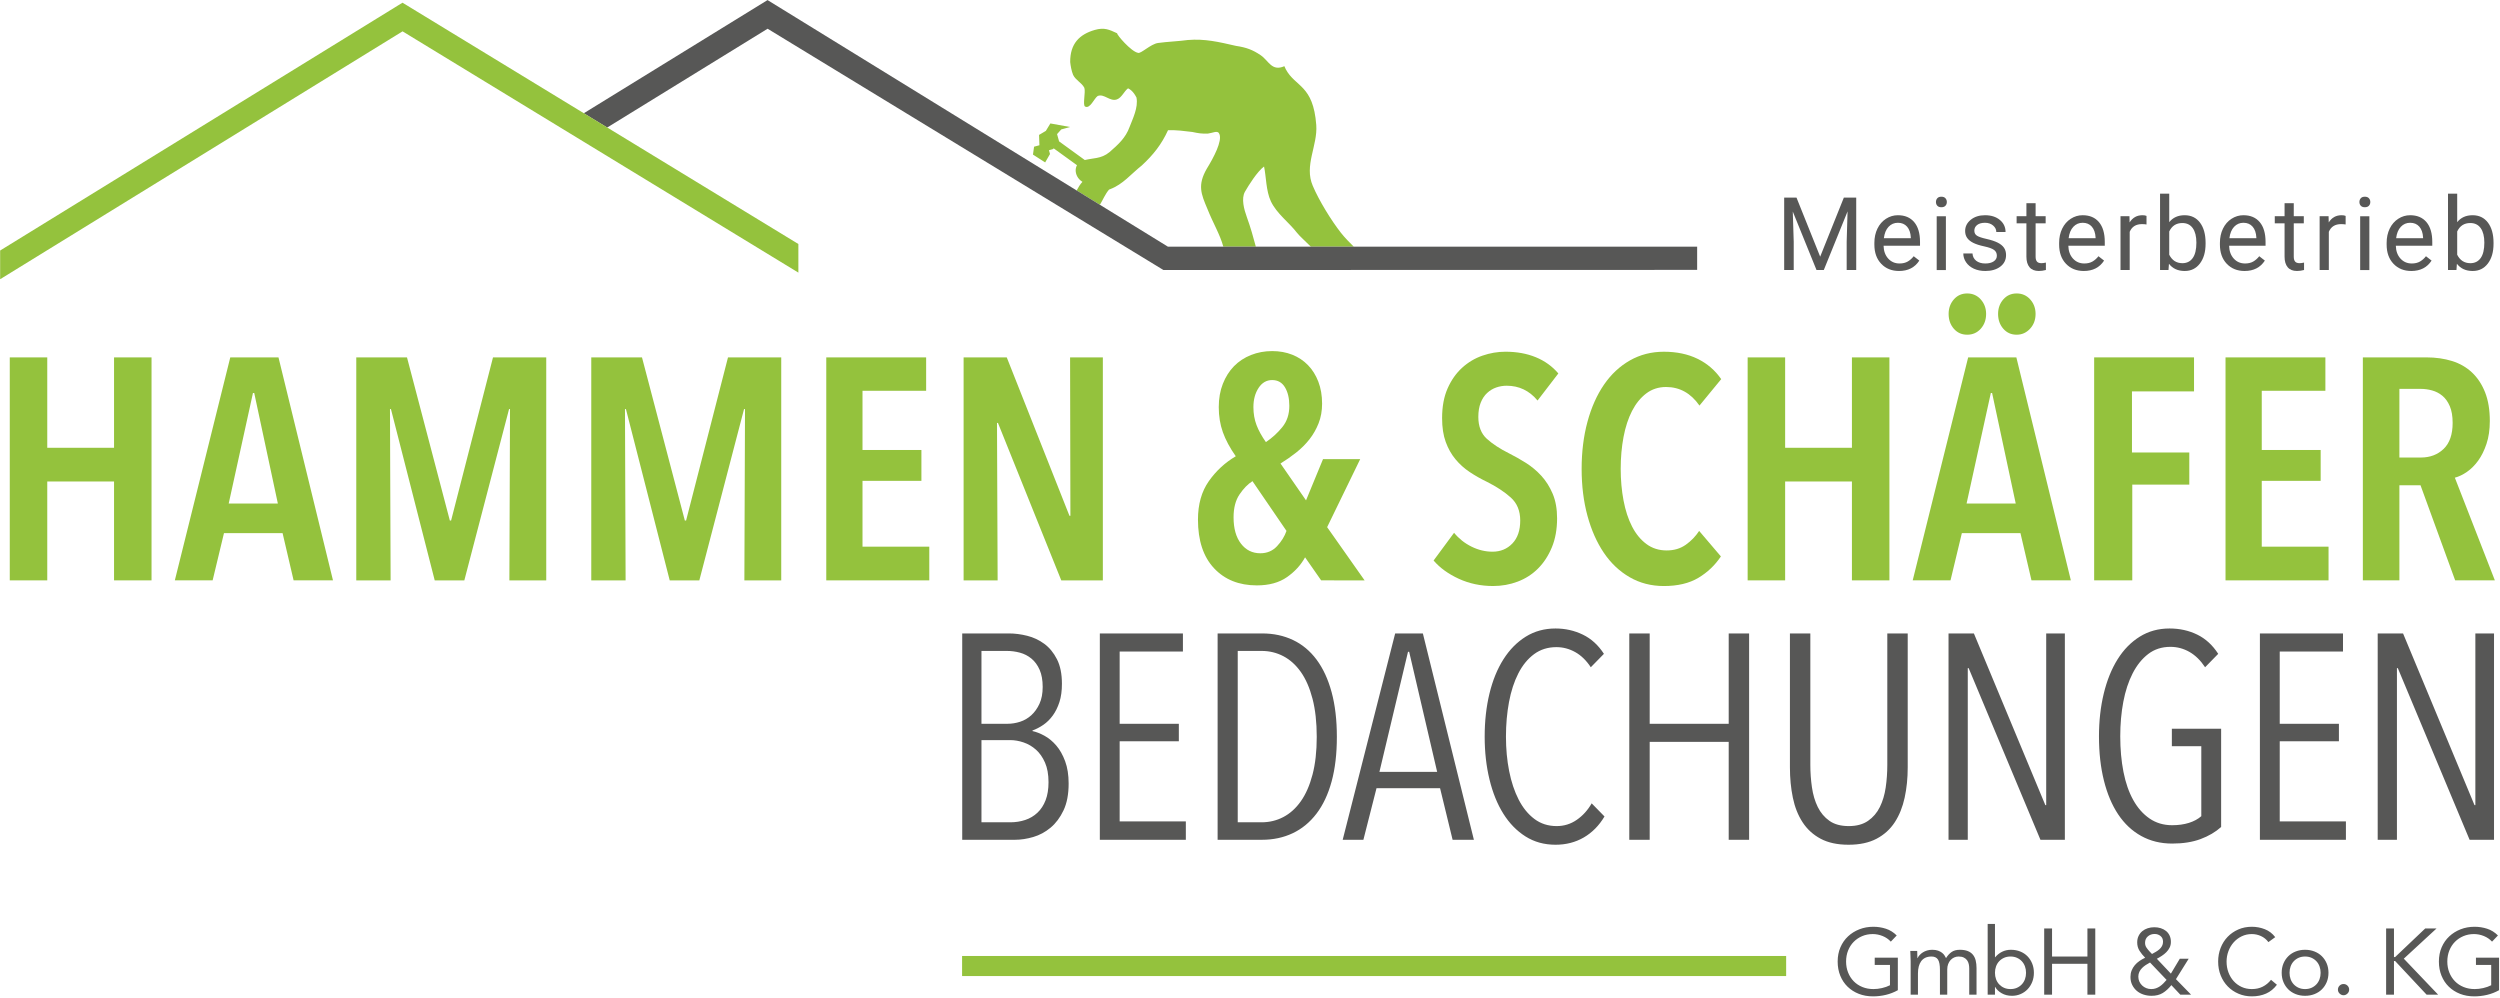 <?xml version="1.0" encoding="UTF-8" standalone="no"?>
<!DOCTYPE svg PUBLIC "-//W3C//DTD SVG 1.1//EN" "http://www.w3.org/Graphics/SVG/1.1/DTD/svg11.dtd">
<svg width="100%" height="100%" viewBox="0 0 591 236" version="1.1" xmlns="http://www.w3.org/2000/svg" xmlns:xlink="http://www.w3.org/1999/xlink" xml:space="preserve" xmlns:serif="http://www.serif.com/" style="fill-rule:evenodd;clip-rule:evenodd;stroke-linejoin:round;stroke-miterlimit:2;">
    <g transform="matrix(1,0,0,1,-19934.4,-82.144)">
        <g transform="matrix(1,0,0,1.483,18476,0)">
            <g transform="matrix(0.135,0,0,0.273,1458.44,55.403)">
                <g transform="matrix(4.167,0,0,1.389,3145.59,157.602)">
                    <path d="M0,-30.42L9.945,-5.6L19.89,-30.42L25.092,-30.42L25.092,0L21.081,0L21.081,-11.845L21.457,-24.633L11.47,0L8.399,0L-1.567,-24.569L-1.17,-11.845L-1.17,0L-5.181,0L-5.181,-30.42L0,-30.42Z" style="fill:rgb(87,87,86);fill-rule:nonzero;"/>
                </g>
                <g transform="matrix(4.167,0,0,1.389,3323.12,153.774)">
                    <path d="M0,-17.092C-1.56,-17.092 -2.868,-16.523 -3.928,-15.39C-4.985,-14.254 -5.642,-12.662 -5.891,-10.614L5.432,-10.614L5.432,-10.907C5.322,-12.872 4.792,-14.392 3.845,-15.472C2.898,-16.551 1.615,-17.092 0,-17.092M0.481,3.174C-2.583,3.174 -5.077,2.169 -6.999,0.156C-8.92,-1.858 -9.883,-4.548 -9.883,-7.919L-9.883,-8.63C-9.883,-10.872 -9.454,-12.874 -8.597,-14.636C-7.74,-16.399 -6.543,-17.776 -5.004,-18.774C-3.465,-19.769 -1.797,-20.266 0,-20.266C2.94,-20.266 5.222,-19.299 6.853,-17.364C8.482,-15.426 9.298,-12.655 9.298,-9.048L9.298,-7.439L-6.017,-7.439C-5.962,-5.209 -5.31,-3.41 -4.064,-2.037C-2.817,-0.667 -1.232,0.02 0.689,0.02C2.055,0.02 3.211,-0.259 4.158,-0.816C5.105,-1.374 5.934,-2.111 6.644,-3.03L9.005,-1.192C7.111,1.72 4.269,3.174 0.481,3.174" style="fill:rgb(87,87,86);fill-rule:nonzero;"/>
                </g>
                <g transform="matrix(4.167,0,0,1.389,0,-330.115)">
                    <path d="M817.657,351.157L813.791,351.157L813.791,328.551L817.657,328.551L817.657,351.157ZM813.478,322.554C813.478,321.928 813.669,321.4 814.052,320.967C814.434,320.536 815.003,320.32 815.754,320.32C816.507,320.32 817.079,320.536 817.468,320.967C817.857,321.4 818.053,321.928 818.053,322.554C818.053,323.181 817.857,323.704 817.468,324.121C817.079,324.54 816.507,324.75 815.754,324.75C815.003,324.75 814.434,324.54 814.052,324.121C813.669,323.704 813.478,323.181 813.478,322.554" style="fill:rgb(87,87,86);fill-rule:nonzero;"/>
                </g>
                <g transform="matrix(4.167,0,0,1.389,3496.42,134.534)">
                    <path d="M0,10.613C0,9.569 -0.394,8.759 -1.179,8.18C-1.967,7.602 -3.338,7.104 -5.296,6.685C-7.252,6.268 -8.805,5.766 -9.954,5.181C-11.104,4.596 -11.954,3.9 -12.505,3.091C-13.055,2.285 -13.329,1.322 -13.329,0.209C-13.329,-1.643 -12.546,-3.212 -10.979,-4.492C-9.411,-5.773 -7.409,-6.414 -4.971,-6.414C-2.41,-6.414 -0.329,-5.753 1.265,-4.43C2.859,-3.106 3.656,-1.415 3.656,0.647L-0.228,0.647C-0.228,-0.41 -0.677,-1.322 -1.576,-2.09C-2.474,-2.854 -3.608,-3.239 -4.971,-3.239C-6.379,-3.239 -7.48,-2.933 -8.273,-2.32C-9.067,-1.707 -9.464,-0.905 -9.464,0.083C-9.464,1.016 -9.095,1.721 -8.356,2.193C-7.618,2.668 -6.284,3.119 -4.356,3.552C-2.426,3.983 -0.864,4.499 0.334,5.098C1.532,5.697 2.421,6.418 2.999,7.261C3.578,8.102 3.866,9.129 3.866,10.341C3.866,12.362 3.057,13.981 1.442,15.2C-0.173,16.418 -2.269,17.027 -4.847,17.027C-6.658,17.027 -8.259,16.706 -9.653,16.066C-11.044,15.425 -12.136,14.532 -12.922,13.382C-13.709,12.233 -14.101,10.989 -14.101,9.652L-10.238,9.652C-10.166,10.947 -9.648,11.974 -8.68,12.735C-7.713,13.493 -6.434,13.873 -4.847,13.873C-3.384,13.873 -2.211,13.578 -1.327,12.984C-0.442,12.394 0,11.604 0,10.613" style="fill:rgb(87,87,86);fill-rule:nonzero;"/>
                </g>
                <g transform="matrix(4.167,0,0,1.389,3564.28,158.182)">
                    <path d="M0,-28.497L0,-23.023L4.22,-23.023L4.22,-20.036L0,-20.036L0,-5.999C0,-5.091 0.189,-4.412 0.564,-3.96C0.94,-3.506 1.58,-3.278 2.486,-3.278C2.933,-3.278 3.545,-3.364 4.324,-3.529L4.324,-0.415C3.308,-0.138 2.32,0 1.359,0C-0.369,0 -1.67,-0.521 -2.548,-1.567C-3.426,-2.61 -3.866,-4.094 -3.866,-6.017L-3.866,-20.036L-7.98,-20.036L-7.98,-23.023L-3.866,-23.023L-3.866,-28.497L0,-28.497Z" style="fill:rgb(87,87,86);fill-rule:nonzero;"/>
                </g>
                <g transform="matrix(4.167,0,0,1.389,3646.66,153.774)">
                    <path d="M0,-17.092C-1.56,-17.092 -2.868,-16.523 -3.928,-15.39C-4.985,-14.254 -5.642,-12.662 -5.891,-10.614L5.432,-10.614L5.432,-10.907C5.322,-12.872 4.792,-14.392 3.845,-15.472C2.898,-16.551 1.615,-17.092 0,-17.092M0.482,3.174C-2.582,3.174 -5.077,2.169 -6.999,0.156C-8.92,-1.858 -9.883,-4.548 -9.883,-7.919L-9.883,-8.63C-9.883,-10.872 -9.454,-12.874 -8.597,-14.636C-7.74,-16.399 -6.542,-17.776 -5.004,-18.774C-3.465,-19.769 -1.797,-20.266 0,-20.266C2.94,-20.266 5.223,-19.299 6.854,-17.364C8.482,-15.426 9.298,-12.655 9.298,-9.048L9.298,-7.439L-6.017,-7.439C-5.962,-5.209 -5.31,-3.41 -4.064,-2.037C-2.817,-0.667 -1.232,0.02 0.689,0.02C2.055,0.02 3.211,-0.259 4.158,-0.816C5.105,-1.374 5.934,-2.111 6.644,-3.03L9.005,-1.192C7.112,1.72 4.269,3.174 0.482,3.174" style="fill:rgb(87,87,86);fill-rule:nonzero;"/>
                </g>
                <g transform="matrix(4.167,0,0,1.389,3758.48,152.206)">
                    <path d="M0,-15.251C-0.585,-15.35 -1.219,-15.398 -1.901,-15.398C-4.437,-15.398 -6.158,-14.318 -7.063,-12.159L-7.063,3.886L-10.926,3.886L-10.926,-18.72L-7.167,-18.72L-7.105,-16.108C-5.838,-18.128 -4.041,-19.137 -1.714,-19.137C-0.961,-19.137 -0.389,-19.041 0,-18.845L0,-15.251Z" style="fill:rgb(87,87,86);fill-rule:nonzero;"/>
                </g>
                <g transform="matrix(4.167,0,0,1.389,3845.82,129.571)">
                    <path d="M0,8.692C0,6.059 -0.509,4.027 -1.525,2.592C-2.541,1.157 -4.004,0.44 -5.911,0.44C-8.462,0.44 -10.293,1.624 -11.408,3.99L-11.408,13.769C-10.224,16.138 -8.376,17.322 -5.87,17.322C-4.018,17.322 -2.576,16.603 -1.546,15.168C-0.516,13.735 0,11.576 0,8.692M3.866,9.13C3.866,12.585 3.071,15.361 1.484,17.455C-0.104,19.554 -2.235,20.6 -4.909,20.6C-7.766,20.6 -9.973,19.591 -11.532,17.57L-11.721,20.183L-15.271,20.183L-15.271,-11.908L-11.408,-11.908L-11.408,0.062C-9.846,-1.873 -7.694,-2.84 -4.951,-2.84C-2.207,-2.84 -0.051,-1.804 1.516,0.272C3.082,2.348 3.866,5.188 3.866,8.796L3.866,9.13Z" style="fill:rgb(87,87,86);fill-rule:nonzero;"/>
                </g>
                <g transform="matrix(4.167,0,0,1.389,3928.2,153.774)">
                    <path d="M0,-17.092C-1.56,-17.092 -2.868,-16.523 -3.928,-15.39C-4.985,-14.254 -5.642,-12.662 -5.891,-10.614L5.432,-10.614L5.432,-10.907C5.322,-12.872 4.792,-14.392 3.845,-15.472C2.898,-16.551 1.615,-17.092 0,-17.092M0.481,3.174C-2.583,3.174 -5.077,2.169 -6.999,0.156C-8.92,-1.858 -9.883,-4.548 -9.883,-7.919L-9.883,-8.63C-9.883,-10.872 -9.454,-12.874 -8.597,-14.636C-7.74,-16.399 -6.543,-17.776 -5.004,-18.774C-3.465,-19.769 -1.797,-20.266 0,-20.266C2.939,-20.266 5.222,-19.299 6.853,-17.364C8.482,-15.426 9.298,-12.655 9.298,-9.048L9.298,-7.439L-6.017,-7.439C-5.962,-5.209 -5.31,-3.41 -4.064,-2.037C-2.817,-0.667 -1.232,0.02 0.689,0.02C2.055,0.02 3.211,-0.259 4.158,-0.816C5.105,-1.374 5.934,-2.111 6.644,-3.03L9.005,-1.192C7.112,1.72 4.269,3.174 0.481,3.174" style="fill:rgb(87,87,86);fill-rule:nonzero;"/>
                </g>
                <g transform="matrix(4.167,0,0,1.389,4016.34,158.182)">
                    <path d="M0,-28.497L0,-23.023L4.22,-23.023L4.22,-20.036L0,-20.036L0,-5.999C0,-5.091 0.189,-4.412 0.564,-3.96C0.94,-3.506 1.58,-3.278 2.486,-3.278C2.933,-3.278 3.545,-3.364 4.324,-3.529L4.324,-0.415C3.308,-0.138 2.32,0 1.359,0C-0.369,0 -1.67,-0.521 -2.548,-1.567C-3.426,-2.61 -3.866,-4.094 -3.866,-6.017L-3.866,-20.036L-7.98,-20.036L-7.98,-23.023L-3.866,-23.023L-3.866,-28.497L0,-28.497Z" style="fill:rgb(87,87,86);fill-rule:nonzero;"/>
                </g>
                <g transform="matrix(4.167,0,0,1.389,4107.17,152.206)">
                    <path d="M0,-15.251C-0.585,-15.35 -1.219,-15.398 -1.901,-15.398C-4.437,-15.398 -6.158,-14.318 -7.063,-12.159L-7.063,3.886L-10.926,3.886L-10.926,-18.72L-7.167,-18.72L-7.105,-16.108C-5.838,-18.128 -4.041,-19.137 -1.714,-19.137C-0.961,-19.137 -0.389,-19.041 0,-18.845L0,-15.251Z" style="fill:rgb(87,87,86);fill-rule:nonzero;"/>
                </g>
                <g transform="matrix(4.167,0,0,1.389,0,-330.115)">
                    <path d="M995.614,351.157L991.748,351.157L991.748,328.551L995.614,328.551L995.614,351.157ZM991.435,322.554C991.435,321.928 991.626,321.4 992.008,320.967C992.391,320.536 992.96,320.32 993.711,320.32C994.464,320.32 995.035,320.536 995.425,320.967C995.814,321.4 996.01,321.928 996.01,322.554C996.01,323.181 995.814,323.704 995.425,324.121C995.035,324.54 994.464,324.75 993.711,324.75C992.96,324.75 992.391,324.54 992.008,324.121C991.626,323.704 991.435,323.181 991.435,322.554" style="fill:rgb(87,87,86);fill-rule:nonzero;"/>
                </g>
                <g transform="matrix(4.167,0,0,1.389,4220.15,153.774)">
                    <path d="M0,-17.092C-1.56,-17.092 -2.868,-16.523 -3.928,-15.39C-4.985,-14.254 -5.642,-12.662 -5.891,-10.614L5.432,-10.614L5.432,-10.907C5.322,-12.872 4.792,-14.392 3.845,-15.472C2.898,-16.551 1.615,-17.092 0,-17.092M0.482,3.174C-2.582,3.174 -5.077,2.169 -6.999,0.156C-8.92,-1.858 -9.883,-4.548 -9.883,-7.919L-9.883,-8.63C-9.883,-10.872 -9.454,-12.874 -8.597,-14.636C-7.74,-16.399 -6.542,-17.776 -5.004,-18.774C-3.465,-19.769 -1.797,-20.266 0,-20.266C2.94,-20.266 5.223,-19.299 6.854,-17.364C8.482,-15.426 9.298,-12.655 9.298,-9.048L9.298,-7.439L-6.017,-7.439C-5.962,-5.209 -5.31,-3.41 -4.064,-2.037C-2.817,-0.667 -1.232,0.02 0.689,0.02C2.055,0.02 3.211,-0.259 4.158,-0.816C5.105,-1.374 5.934,-2.111 6.644,-3.03L9.005,-1.192C7.112,1.72 4.269,3.174 0.482,3.174" style="fill:rgb(87,87,86);fill-rule:nonzero;"/>
                </g>
                <g transform="matrix(4.167,0,0,1.389,4350.06,129.571)">
                    <path d="M0,8.692C0,6.059 -0.509,4.027 -1.525,2.592C-2.541,1.157 -4.004,0.44 -5.911,0.44C-8.462,0.44 -10.293,1.624 -11.408,3.99L-11.408,13.769C-10.224,16.138 -8.376,17.322 -5.87,17.322C-4.018,17.322 -2.576,16.603 -1.546,15.168C-0.516,13.735 0,11.576 0,8.692M3.866,9.13C3.866,12.585 3.071,15.361 1.484,17.455C-0.104,19.554 -2.235,20.6 -4.909,20.6C-7.766,20.6 -9.973,19.591 -11.532,17.57L-11.721,20.183L-15.271,20.183L-15.271,-11.908L-11.408,-11.908L-11.408,0.062C-9.846,-1.873 -7.694,-2.84 -4.951,-2.84C-2.207,-2.84 -0.051,-1.804 1.516,0.272C3.082,2.348 3.866,5.188 3.866,8.796L3.866,9.13Z" style="fill:rgb(87,87,86);fill-rule:nonzero;"/>
                </g>
                <g transform="matrix(4.167,0,0,1.389,1894.06,63.713)">
                    <path d="M0,23.308C0.32,22.67 0.723,22.086 1.209,21.579C0.723,22.087 0.32,22.67 0,23.308M-0.588,24.581L-0.528,24.625L-0.588,24.581ZM108.858,51.912C104.803,46.738 99.678,38.386 97.072,32.238C93.336,23.63 99.181,15.295 98.527,6.639C97.265,-10.289 89.774,-9.234 85.719,-16.788C85.526,-17.205 85.318,-17.619 85.126,-18.083C79.808,-15.719 78.532,-20.414 75.164,-22.697C71.793,-24.982 69.111,-25.971 64.813,-26.611C57.483,-28.288 51.72,-29.677 44.566,-29.086C41.035,-28.575 35.605,-28.351 32.076,-27.84C28.963,-27.458 24.681,-23.081 23.58,-23.703L23.564,-23.703C20.657,-24.294 14.637,-31.322 14.845,-31.929L14.669,-31.992C11.617,-33.398 9.495,-34.484 5.455,-33.317C-0.965,-31.465 -4.941,-27.552 -4.878,-19.807C-4.703,-18.242 -4.335,-16.054 -3.649,-14.409C-2.578,-12.189 0.008,-11.072 1.03,-9.044L1.079,-8.947L1.079,-8.932C1.653,-7.159 0.296,-1.731 1.366,-1.124C3.427,0.044 5.199,-4.508 6.572,-5.466L6.588,-5.482L6.78,-5.594C9.511,-6.552 11.827,-3.088 14.748,-4.109C16.809,-4.861 17.719,-7.479 19.428,-8.773C20.419,-8.325 21.264,-7.544 21.983,-6.552C22.334,-6.041 22.671,-5.499 22.974,-4.908C23.805,-0.708 21.377,4.052 20.066,7.501C18.422,12.084 15.228,14.91 11.651,18.042C9.831,19.542 8.09,20.133 6.284,20.485C4.717,20.782 3.075,20.943 1.261,21.373L1.341,21.43L1.341,21.431L1.261,21.373L-9.55,13.525L-10.397,10.476L-8.64,8.511L-4.919,7.489L-13.207,5.989L-15.108,9.118L-17.966,10.812L-17.807,15.155L-20.058,15.763L-20.521,19.083L-15.396,22.373L-13.368,18.843L-13.798,17.246L-12.201,16.801L-11.786,16.481L-2.024,23.543C-2.368,24.176 -2.56,24.891 -2.578,25.643C-2.594,27.399 -1.684,29.3 0.136,30.449L0.264,30.545C-0.697,31.566 -1.481,32.884 -2.159,34.162L7.612,40.183C8.881,38.083 9.856,35.644 11.443,33.803C11.602,33.738 11.779,33.675 11.938,33.61C17.335,31.568 20.609,27.303 25.241,23.63C30.048,19.175 33.514,14.798 36.229,8.842C39.71,8.699 43.288,9.193 46.449,9.576C49.019,10.12 50.33,10.36 53.03,10.248C55.106,9.961 56.623,9.035 57.514,9.912C57.643,10.073 57.757,10.279 57.836,10.487C59.048,13.425 55.473,20.229 52.503,25.052C48.572,31.92 50.107,35.576 52.756,41.852C55.219,48.061 58.055,52.574 59.468,57.792L73.135,57.792C72.058,53.743 70.932,49.712 69.382,45.446C68.167,42.107 66.936,37.571 68.567,34.683C70.069,32.061 73.695,26.234 76.585,24.092C77.494,28.277 77.382,34.329 79.458,38.738C81.903,43.897 87.045,47.568 90.351,51.865C91.639,53.492 93.954,55.485 96.249,57.792L114.291,57.792C112.495,56.045 110.545,54.055 108.858,51.912" style="fill:rgb(148,194,61);fill-rule:nonzero;"/>
                </g>
                <g transform="matrix(4.167,0,0,1.389,2370.27,13.622)">
                    <path d="M144.308,93.858L-78.096,93.858L-106.678,76.248L-116.45,70.227L-246.348,-9.808L-323.571,37.774L-313.734,43.773L-246.321,2.236L-80.098,103.597L-79.985,103.666L144.308,103.616L144.308,93.858Z" style="fill:rgb(87,87,86);fill-rule:nonzero;"/>
                </g>
                <g transform="matrix(4.167,0,0,1.389,704.512,162.991)">
                    <path d="M0,-116.243L-169.083,-12.06L-169.083,0L0.027,-104.199L166.363,-2.77L166.363,-14.797L86.048,-63.772L76.21,-69.771L0,-116.243Z" style="fill:rgb(148,194,61);fill-rule:nonzero;"/>
                </g>
                <g transform="matrix(4.167,0,0,1.389,199.412,208.641)">
                    <path d="M0,93.731L0,52.161L-28.066,52.161L-28.066,93.731L-43.82,93.731L-43.82,0L-28.066,0L-28.066,37.996L0,37.996L0,0L15.754,0L15.754,93.731L0,93.731Z" style="fill:rgb(148,194,61);fill-rule:nonzero;"/>
                </g>
                <g transform="matrix(4.167,0,0,1.389,444.879,318.045)">
                    <path d="M0,-63.811L-0.53,-63.811L-10.724,-17.343L9.929,-17.343L0,-63.811ZM16.548,14.96L11.915,-4.898L-12.71,-4.898L-17.476,14.96L-33.362,14.96L-10.062,-78.771L10.193,-78.771L33.097,14.96L16.548,14.96Z" style="fill:rgb(148,194,61);fill-rule:nonzero;"/>
                </g>
                <g transform="matrix(4.167,0,0,1.389,891.689,208.641)">
                    <path d="M0,93.731L0.265,21.712L-0.133,21.712L-18.932,93.731L-31.376,93.731L-49.778,21.712L-50.176,21.712L-49.911,93.731L-64.341,93.731L-64.341,0L-43.026,0L-25.021,68.577L-24.492,68.577L-6.885,0L15.489,0L15.489,93.731L0,93.731Z" style="fill:rgb(148,194,61);fill-rule:nonzero;"/>
                </g>
                <g transform="matrix(4.167,0,0,1.389,1303.19,208.641)">
                    <path d="M0,93.731L0.265,21.712L-0.133,21.712L-18.932,93.731L-31.376,93.731L-49.778,21.712L-50.176,21.712L-49.911,93.731L-64.341,93.731L-64.341,0L-43.026,0L-25.021,68.577L-24.492,68.577L-6.885,0L15.489,0L15.489,93.731L0,93.731Z" style="fill:rgb(148,194,61);fill-rule:nonzero;"/>
                </g>
                <g transform="matrix(4.167,0,0,1.389,1446.6,208.641)">
                    <path d="M0,93.731L0,0L41.967,0L41.967,14.033L15.225,14.033L15.225,38.922L39.98,38.922L39.98,51.896L15.225,51.896L15.225,79.565L43.291,79.565L43.291,93.731L0,93.731Z" style="fill:rgb(148,194,61);fill-rule:nonzero;"/>
                </g>
                <g transform="matrix(4.167,0,0,1.389,1858.1,208.641)">
                    <path d="M0,93.731L-26.61,27.537L-27.007,27.537L-26.742,93.731L-41.04,93.731L-41.04,0L-22.903,0L3.442,66.591L3.839,66.591L3.707,0L17.476,0L17.476,93.731L0,93.731Z" style="fill:rgb(148,194,61);fill-rule:nonzero;"/>
                </g>
                <g transform="matrix(4.167,0,0,1.389,2257.46,309.771)">
                    <path d="M0,-52.426C0,-55.603 -0.612,-58.205 -1.837,-60.237C-3.062,-62.266 -4.855,-63.281 -7.218,-63.281C-9.58,-63.281 -11.482,-62.177 -12.927,-59.972C-14.37,-57.765 -15.093,-55.073 -15.093,-51.896C-15.093,-49.159 -14.656,-46.644 -13.781,-44.35C-12.906,-42.054 -11.593,-39.671 -9.843,-37.201C-7.22,-38.966 -4.924,-41.061 -2.954,-43.489C-0.985,-45.916 0,-48.895 0,-52.426M-15.489,-20.785C-17.432,-19.549 -19.242,-17.695 -20.918,-15.225C-22.595,-12.753 -23.433,-9.532 -23.433,-5.56C-23.433,-0.882 -22.396,2.803 -20.322,5.493C-18.249,8.187 -15.535,9.532 -12.18,9.532C-9.356,9.532 -7.017,8.538 -5.163,6.553C-3.31,4.567 -1.986,2.428 -1.191,0.132L-15.489,-20.785ZM13.371,20.917L6.619,11.237C4.853,14.471 2.316,17.245 -0.993,19.562C-4.303,21.877 -8.519,23.035 -13.636,23.035C-21.139,23.035 -27.14,20.631 -31.641,15.82C-36.143,11.011 -38.393,4.193 -38.393,-4.634C-38.393,-11.075 -36.87,-16.46 -33.825,-20.785C-30.78,-25.108 -27.008,-28.596 -22.506,-31.244C-24.979,-34.773 -26.788,-38.149 -27.935,-41.371C-29.082,-44.592 -29.655,-48.1 -29.655,-51.896C-29.655,-55.514 -29.084,-58.78 -27.94,-61.693C-26.797,-64.606 -25.234,-67.075 -23.255,-69.107C-21.275,-71.136 -18.898,-72.702 -16.127,-73.806C-13.354,-74.909 -10.387,-75.461 -7.218,-75.461C-4.14,-75.461 -1.324,-74.952 1.229,-73.939C3.781,-72.923 5.98,-71.467 7.829,-69.57C9.677,-67.671 11.129,-65.354 12.184,-62.62C13.238,-59.883 13.769,-56.795 13.769,-53.352C13.769,-50.351 13.282,-47.614 12.312,-45.144C11.34,-42.673 10.062,-40.422 8.473,-38.393C6.884,-36.361 5.03,-34.508 2.912,-32.832C0.794,-31.155 -1.413,-29.61 -3.707,-28.199L7.017,-12.71L14.165,-30.052L29.787,-30.052L15.887,-1.444L31.641,20.938L13.371,20.917Z" style="fill:rgb(148,194,61);fill-rule:nonzero;"/>
                </g>
                <g transform="matrix(4.167,0,0,1.389,2692.13,313.633)">
                    <path d="M0,-57.457C-3.442,-61.604 -7.768,-63.679 -12.975,-63.679C-14.476,-63.679 -15.933,-63.435 -17.343,-62.951C-18.756,-62.465 -20.036,-61.693 -21.183,-60.634C-22.33,-59.575 -23.234,-58.206 -23.896,-56.53C-24.558,-54.853 -24.889,-52.867 -24.889,-50.573C-24.889,-46.601 -23.697,-43.533 -21.314,-41.372C-18.932,-39.208 -15.8,-37.156 -11.915,-35.216C-9.621,-34.068 -7.281,-32.744 -4.898,-31.244C-2.516,-29.742 -0.354,-27.935 1.589,-25.816C3.529,-23.698 5.117,-21.183 6.354,-18.27C7.59,-15.357 8.208,-11.916 8.208,-7.944C8.208,-3.353 7.479,0.707 6.023,4.235C4.567,7.767 2.625,10.745 0.198,13.172C-2.23,15.601 -5.076,17.431 -8.341,18.666C-11.606,19.901 -15.049,20.52 -18.667,20.52C-23.875,20.52 -28.685,19.504 -33.097,17.475C-37.512,15.445 -41.04,12.887 -43.688,9.796L-35.083,-1.854C-33.054,0.618 -30.604,2.561 -27.735,3.971C-24.868,5.384 -21.933,6.089 -18.932,6.089C-15.578,6.089 -12.798,4.943 -10.591,2.647C-8.386,0.353 -7.281,-2.868 -7.281,-7.018C-7.281,-11.076 -8.605,-14.299 -11.253,-16.682C-13.9,-19.064 -17.256,-21.27 -21.314,-23.301C-23.875,-24.536 -26.279,-25.903 -28.529,-27.405C-30.78,-28.904 -32.767,-30.692 -34.487,-32.767C-36.208,-34.839 -37.577,-37.268 -38.591,-40.048C-39.606,-42.828 -40.113,-46.158 -40.113,-50.043C-40.113,-54.896 -39.342,-59.066 -37.797,-62.554C-36.254,-66.04 -34.223,-68.929 -31.707,-71.225C-29.191,-73.519 -26.346,-75.218 -23.168,-76.322C-19.99,-77.425 -16.77,-77.977 -13.504,-77.977C-8.737,-77.977 -4.48,-77.204 -0.729,-75.66C3.022,-74.115 6.177,-71.842 8.737,-68.842L0,-57.457Z" style="fill:rgb(148,194,61);fill-rule:nonzero;"/>
                </g>
                <g transform="matrix(4.167,0,0,1.389,2973.72,210.112)">
                    <path d="M0,91.612C-3.839,93.906 -8.671,95.054 -14.496,95.054C-19.792,95.054 -24.581,93.817 -28.86,91.347C-33.143,88.878 -36.761,85.456 -39.716,81.088C-42.674,76.718 -44.969,71.535 -46.601,65.532C-48.234,59.531 -49.05,52.955 -49.05,45.806C-49.05,38.657 -48.234,32.061 -46.601,26.014C-44.969,19.97 -42.651,14.761 -39.65,10.392C-36.65,6.024 -33.01,2.627 -28.729,0.198C-24.448,-2.228 -19.705,-3.442 -14.496,-3.442C-9.114,-3.442 -4.392,-2.45 -0.331,-0.464C3.728,1.522 7.037,4.369 9.599,8.075L0.464,19.196C-3.156,13.989 -7.833,11.385 -13.569,11.385C-16.747,11.385 -19.527,12.291 -21.91,14.099C-24.293,15.909 -26.279,18.359 -27.867,21.447C-29.456,24.537 -30.647,28.178 -31.442,32.369C-32.236,36.562 -32.634,41.04 -32.634,45.806C-32.634,50.485 -32.236,54.92 -31.442,59.111C-30.647,63.304 -29.456,66.945 -27.867,70.033C-26.279,73.124 -24.272,75.573 -21.844,77.381C-19.417,79.19 -16.571,80.094 -13.305,80.094C-10.217,80.094 -7.546,79.3 -5.295,77.712C-3.045,76.123 -1.171,74.182 0.331,71.886L9.466,82.61C6.994,86.317 3.84,89.318 0,91.612" style="fill:rgb(148,194,61);fill-rule:nonzero;"/>
                </g>
                <g transform="matrix(4.167,0,0,1.389,3242.63,208.641)">
                    <path d="M0,93.731L0,52.161L-28.066,52.161L-28.066,93.731L-43.82,93.731L-43.82,0L-28.066,0L-28.066,37.996L0,37.996L0,0L15.754,0L15.754,93.731L0,93.731Z" style="fill:rgb(148,194,61);fill-rule:nonzero;"/>
                </g>
                <g transform="matrix(4.167,0,0,1.389,3564.22,326.871)">
                    <path d="M0,-103.395C0,-100.923 -0.774,-98.848 -2.317,-97.173C-3.862,-95.495 -5.738,-94.657 -7.943,-94.657C-10.239,-94.657 -12.114,-95.495 -13.57,-97.173C-15.026,-98.848 -15.755,-100.923 -15.755,-103.395C-15.755,-105.778 -15.026,-107.807 -13.57,-109.485C-12.114,-111.16 -10.239,-112 -7.943,-112C-5.649,-112 -3.753,-111.16 -2.251,-109.485C-0.751,-107.807 0,-105.778 0,-103.395M-18.27,-70.166L-18.8,-70.166L-28.993,-23.697L-8.341,-23.697L-18.27,-70.166ZM-20.785,-103.395C-20.785,-100.923 -21.536,-98.848 -23.036,-97.173C-24.538,-95.495 -26.435,-94.657 -28.729,-94.657C-31.024,-94.657 -32.898,-95.495 -34.355,-97.173C-35.812,-98.848 -36.539,-100.923 -36.539,-103.395C-36.539,-105.778 -35.812,-107.807 -34.355,-109.485C-32.898,-111.16 -31.024,-112 -28.729,-112C-26.435,-112 -24.538,-111.16 -23.036,-109.485C-21.536,-107.807 -20.785,-105.778 -20.785,-103.395M-1.722,8.605L-6.354,-11.253L-30.979,-11.253L-35.745,8.605L-51.632,8.605L-28.331,-85.125L-8.076,-85.125L14.827,8.605L-1.722,8.605Z" style="fill:rgb(148,194,61);fill-rule:nonzero;"/>
                </g>
                <g transform="matrix(4.167,0,0,1.389,3733.01,318.964)">
                    <path d="M0,-65.135L0,-39.451L24.094,-39.451L24.094,-25.948L0.132,-25.948L0.132,14.298L-15.887,14.298L-15.887,-79.433L26.08,-79.433L26.08,-65.135L0,-65.135Z" style="fill:rgb(148,194,61);fill-rule:nonzero;"/>
                </g>
                <g transform="matrix(4.167,0,0,1.389,3896.84,208.641)">
                    <path d="M0,93.731L0,0L41.967,0L41.967,14.033L15.225,14.033L15.225,38.922L39.98,38.922L39.98,51.896L15.225,51.896L15.225,79.565L43.291,79.565L43.291,93.731L0,93.731Z" style="fill:rgb(148,194,61);fill-rule:nonzero;"/>
                </g>
                <g transform="matrix(4.167,0,0,1.389,4294.55,300.577)">
                    <path d="M0,-38.657C0,-41.481 -0.397,-43.821 -1.191,-45.674C-1.986,-47.527 -3.024,-48.984 -4.303,-50.043C-5.583,-51.102 -7.017,-51.85 -8.606,-52.293C-10.194,-52.734 -11.782,-52.955 -13.371,-52.955L-22.374,-52.955L-22.374,-24.095L-13.371,-24.095C-9.488,-24.095 -6.288,-25.307 -3.773,-27.735C-1.258,-30.161 0,-33.803 0,-38.657M1.059,27.537L-13.504,-12.445L-22.374,-12.445L-22.374,27.537L-37.731,27.537L-37.731,-66.194L-10.988,-66.194C-7.106,-66.194 -3.531,-65.685 -0.265,-64.672C2.999,-63.656 5.802,-62.044 8.142,-59.839C10.479,-57.632 12.312,-54.852 13.636,-51.499C14.96,-48.144 15.622,-44.129 15.622,-39.451C15.622,-35.831 15.158,-32.634 14.231,-29.853C13.305,-27.073 12.134,-24.711 10.724,-22.771C9.311,-20.828 7.744,-19.262 6.023,-18.072C4.303,-16.879 2.603,-16.063 0.927,-15.622L17.74,27.537L1.059,27.537Z" style="fill:rgb(148,194,61);fill-rule:nonzero;"/>
                </g>
                <g transform="matrix(4.167,0,0,1.389,1864.88,415.686)">
                    <path d="M0,20.706C-0.98,18.053 -2.226,15.847 -3.737,14.09C-5.249,12.335 -6.903,10.966 -8.699,9.986C-10.496,9.005 -12.171,8.353 -13.722,8.025L-13.722,7.78C-12.156,7.21 -10.63,6.413 -9.145,5.391C-7.659,4.371 -6.34,3.063 -5.184,1.471C-4.03,-0.122 -3.101,-2 -2.401,-4.165C-1.7,-6.328 -1.348,-8.882 -1.348,-11.823C-1.348,-15.988 -2.045,-19.438 -3.436,-22.175C-4.83,-24.911 -6.61,-27.076 -8.781,-28.669C-10.952,-30.262 -13.349,-31.383 -15.969,-32.038C-18.592,-32.691 -21.131,-33.018 -23.589,-33.018L-43.249,-33.018L-43.249,53.725L-21.073,53.725C-18.623,53.725 -16.071,53.338 -13.416,52.561C-10.762,51.785 -8.331,50.478 -6.126,48.64C-3.921,46.802 -2.104,44.373 -0.674,41.35C0.754,38.329 1.47,34.572 1.47,30.079C1.47,26.485 0.98,23.361 0,20.706M-10.782,-3.457C-11.681,-1.504 -12.824,0.102 -14.212,1.363C-15.602,2.625 -17.174,3.54 -18.929,4.109C-20.686,4.679 -22.463,4.962 -24.259,4.962L-35.163,4.962L-35.163,-25.667L-24.504,-25.667C-22.626,-25.667 -20.788,-25.422 -18.99,-24.934C-17.195,-24.446 -15.581,-23.611 -14.151,-22.432C-12.723,-21.253 -11.578,-19.687 -10.72,-17.734C-9.863,-15.781 -9.434,-13.383 -9.434,-10.536C-9.434,-7.768 -9.884,-5.41 -10.782,-3.457M-8.209,37.095C-9.026,39.212 -10.169,40.962 -11.639,42.346C-13.109,43.73 -14.825,44.746 -16.785,45.397C-18.745,46.048 -20.828,46.374 -23.033,46.374L-35.163,46.374L-35.163,11.823L-23.033,11.823C-21.238,11.823 -19.379,12.149 -17.459,12.8C-15.541,13.451 -13.804,14.469 -12.252,15.853C-10.701,17.237 -9.434,19.048 -8.454,21.286C-7.474,23.524 -6.984,26.271 -6.984,29.525C-6.984,32.456 -7.393,34.979 -8.209,37.095M50.722,53.725L50.722,46.006L22.91,46.006L22.91,12.313L47.781,12.313L47.781,4.962L22.91,4.962L22.91,-25.422L49.496,-25.422L49.496,-33.018L14.579,-33.018L14.579,53.725L50.722,53.725ZM111.981,-8.331C110.51,-13.762 108.407,-18.316 105.671,-21.992C102.934,-25.667 99.626,-28.424 95.747,-30.262C91.867,-32.099 87.557,-33.018 82.821,-33.018L64.076,-33.018L64.076,53.725L82.699,53.725C87.435,53.725 91.744,52.806 95.625,50.968C99.503,49.13 102.832,46.395 105.61,42.759C108.386,39.126 110.51,34.612 111.981,29.221C113.451,23.83 114.186,17.582 114.186,10.476C114.186,3.37 113.451,-2.898 111.981,-8.331M103.956,26.334C102.771,30.842 101.138,34.572 99.055,37.522C96.972,40.474 94.522,42.687 91.704,44.161C88.886,45.637 85.842,46.374 82.576,46.374L72.53,46.374L72.53,-25.667L82.576,-25.667C85.842,-25.667 88.886,-24.928 91.704,-23.454C94.522,-21.978 96.972,-19.765 99.055,-16.815C101.138,-13.863 102.771,-10.115 103.956,-5.567C105.139,-1.018 105.732,4.331 105.732,10.476C105.732,16.54 105.139,21.828 103.956,26.334M171.77,53.725L150.329,-33.018L138.69,-33.018L116.636,53.725L125.335,53.725L130.849,32.039L157.558,32.039L162.826,53.725L171.77,53.725ZM156.332,25.178L132.074,25.178L144.081,-25.3L144.571,-25.3L156.332,25.178ZM226.658,43.923L221.268,38.41C219.633,41.27 217.55,43.577 215.019,45.332C212.487,47.09 209.669,47.966 206.565,47.966C202.97,47.966 199.846,46.967 197.193,44.965C194.538,42.964 192.332,40.248 190.577,36.817C188.819,33.387 187.493,29.405 186.595,24.872C185.695,20.338 185.247,15.499 185.247,10.353C185.247,5.207 185.676,0.349 186.534,-4.226C187.391,-8.8 188.697,-12.803 190.454,-16.233C192.21,-19.664 194.415,-22.359 197.07,-24.319C199.724,-26.28 202.848,-27.26 206.443,-27.26C209.219,-27.26 211.853,-26.565 214.345,-25.177C216.836,-23.787 219.02,-21.664 220.9,-18.806L226.413,-24.442C224.043,-28.118 221.084,-30.813 217.531,-32.528C213.978,-34.243 210.159,-35.101 206.075,-35.101C201.42,-35.101 197.254,-33.956 193.578,-31.671C189.903,-29.383 186.779,-26.219 184.206,-22.175C181.633,-18.132 179.673,-13.333 178.325,-7.78C176.977,-2.224 176.303,3.82 176.303,10.353C176.303,16.806 176.977,22.81 178.325,28.363C179.673,33.919 181.612,38.716 184.145,42.759C186.675,46.802 189.78,49.988 193.456,52.316C197.132,54.644 201.337,55.807 206.075,55.807C210.486,55.807 214.447,54.785 217.96,52.745C221.471,50.704 224.371,47.763 226.658,43.923M287.428,53.725L287.428,-33.018L278.852,-33.018L278.852,4.962L245.649,4.962L245.649,-33.018L237.073,-33.018L237.073,53.725L245.649,53.725L245.649,12.559L278.852,12.559L278.852,53.725L287.428,53.725ZM354.078,23.34L354.078,-33.018L345.501,-33.018L345.501,22.237C345.501,25.505 345.276,28.67 344.828,31.733C344.378,34.796 343.56,37.533 342.377,39.941C341.192,42.352 339.538,44.291 337.415,45.761C335.29,47.231 332.595,47.966 329.329,47.966C325.979,47.966 323.264,47.231 321.182,45.761C319.099,44.291 317.464,42.352 316.281,39.941C315.096,37.533 314.278,34.776 313.831,31.671C313.381,28.568 313.157,25.423 313.157,22.237L313.157,-33.018L304.58,-33.018L304.58,23.34C304.58,27.833 304.988,32.06 305.806,36.021C306.621,39.983 307.99,43.433 309.91,46.374C311.828,49.314 314.361,51.623 317.506,53.296C320.649,54.969 324.551,55.807 329.207,55.807C333.862,55.807 337.783,54.969 340.968,53.296C344.154,51.623 346.706,49.314 348.626,46.374C350.544,43.433 351.934,39.983 352.791,36.021C353.649,32.06 354.078,27.833 354.078,23.34M420.115,53.725L420.115,-33.018L412.274,-33.018L412.274,39.145L411.907,39.145L381.89,-33.018L371.231,-33.018L371.231,53.725L379.317,53.725L379.317,-18.439L379.684,-18.439L409.855,53.725L420.115,53.725ZM485.786,48.351L485.786,7.045L465.08,7.045L465.08,14.396L477.455,14.396L477.455,43.801C476.065,45.026 474.33,45.966 472.248,46.619C470.165,47.273 467.816,47.599 465.203,47.599C461.608,47.599 458.443,46.661 455.708,44.781C452.97,42.903 450.684,40.309 448.847,37.001C447.009,33.693 445.64,29.753 444.742,25.178C443.842,20.605 443.395,15.621 443.395,10.231C443.395,5.085 443.823,0.245 444.681,-4.288C445.539,-8.821 446.844,-12.803 448.602,-16.233C450.357,-19.664 452.541,-22.378 455.156,-24.381C457.769,-26.381 460.872,-27.382 464.468,-27.382C467.326,-27.382 470,-26.666 472.493,-25.238C474.983,-23.808 477.167,-21.664 479.047,-18.806L484.561,-24.442C482.191,-28.118 479.25,-30.813 475.739,-32.528C472.227,-34.243 468.346,-35.101 464.1,-35.101C459.444,-35.101 455.279,-33.956 451.603,-31.671C447.928,-29.383 444.823,-26.219 442.292,-22.175C439.759,-18.132 437.82,-13.333 436.472,-7.78C435.125,-2.224 434.451,3.779 434.451,10.231C434.451,17.092 435.144,23.3 436.534,28.853C437.921,34.409 439.922,39.145 442.537,43.066C445.15,46.986 448.376,50.009 452.216,52.132C456.054,54.255 460.382,55.317 465.203,55.317C469.776,55.317 473.758,54.686 477.148,53.424C480.537,52.161 483.416,50.47 485.786,48.351M538.224,53.725L538.224,46.006L510.413,46.006L510.413,12.313L535.284,12.313L535.284,4.962L510.413,4.962L510.413,-25.422L536.999,-25.422L536.999,-33.018L502.081,-33.018L502.081,53.725L538.224,53.725ZM600.463,53.725L600.463,-33.018L592.622,-33.018L592.622,39.145L592.255,39.145L562.238,-33.018L551.579,-33.018L551.579,53.725L559.665,53.725L559.665,-18.439L560.032,-18.439L590.202,53.725L600.463,53.725Z" style="fill:rgb(87,87,86);fill-rule:nonzero;"/>
                </g>
                <g transform="matrix(4.167,0,0,1.389,3323.02,562.075)">
                    <path d="M0,-2.123L-9.713,-2.123L-9.713,0.944L-3.303,0.944L-3.303,9.478C-4.326,10.002 -5.453,10.402 -6.685,10.677C-7.918,10.952 -9.097,11.09 -10.224,11.09C-11.929,11.09 -13.488,10.802 -14.904,10.225C-16.32,9.648 -17.532,8.842 -18.541,7.806C-19.551,6.771 -20.337,5.545 -20.901,4.13C-21.465,2.714 -21.746,1.18 -21.746,-0.471C-21.746,-2.149 -21.465,-3.696 -20.901,-5.112C-20.337,-6.527 -19.551,-7.746 -18.541,-8.769C-17.532,-9.791 -16.346,-10.591 -14.982,-11.168C-13.62,-11.744 -12.138,-12.033 -10.539,-12.033C-9.123,-12.033 -7.741,-11.757 -6.39,-11.207C-5.04,-10.656 -3.893,-9.87 -2.949,-8.847L-0.472,-11.443C-1.809,-12.78 -3.323,-13.724 -5.014,-14.274C-6.705,-14.825 -8.468,-15.1 -10.303,-15.1C-12.401,-15.1 -14.353,-14.746 -16.162,-14.038C-17.971,-13.33 -19.558,-12.341 -20.92,-11.069C-22.284,-9.797 -23.352,-8.264 -24.125,-6.468C-24.899,-4.672 -25.285,-2.674 -25.285,-0.471C-25.285,1.705 -24.919,3.691 -24.184,5.486C-23.451,7.282 -22.422,8.823 -21.097,10.107C-19.774,11.392 -18.207,12.388 -16.398,13.095C-14.589,13.803 -12.597,14.157 -10.421,14.157C-8.612,14.157 -6.823,13.947 -5.053,13.528C-3.284,13.109 -1.599,12.453 0,11.562L0,-2.123ZM5.387,13.449L8.455,13.449L8.455,4.483C8.455,3.435 8.566,2.478 8.789,1.613C9.011,0.748 9.352,0.001 9.811,-0.629C10.27,-1.258 10.86,-1.743 11.581,-2.084C12.302,-2.424 13.16,-2.595 14.157,-2.595C15.415,-2.595 16.32,-2.168 16.87,-1.317C17.421,-0.465 17.696,0.984 17.696,3.028L17.696,13.449L20.763,13.449L20.763,2.832C20.763,2.02 20.887,1.279 21.137,0.61C21.386,-0.058 21.727,-0.629 22.159,-1.101C22.592,-1.572 23.096,-1.939 23.673,-2.202C24.25,-2.463 24.866,-2.595 25.521,-2.595C26.412,-2.595 27.147,-2.45 27.724,-2.162C28.3,-1.874 28.759,-1.494 29.1,-1.022C29.44,-0.55 29.676,-0.012 29.808,0.59C29.939,1.194 30.004,1.809 30.004,2.439L30.004,13.449L33.072,13.449L33.072,2.281C33.072,1.102 32.954,0.034 32.718,-0.924C32.482,-1.88 32.089,-2.693 31.538,-3.362C30.988,-4.03 30.266,-4.541 29.375,-4.895C28.484,-5.249 27.383,-5.426 26.072,-5.426C24.656,-5.426 23.502,-5.118 22.611,-4.502C21.72,-3.886 20.933,-3.027 20.252,-1.926C20.095,-2.241 19.891,-2.601 19.643,-3.008C19.393,-3.414 19.046,-3.794 18.6,-4.148C18.154,-4.502 17.598,-4.803 16.929,-5.053C16.261,-5.301 15.428,-5.426 14.432,-5.426C13.671,-5.426 12.964,-5.328 12.309,-5.131C11.653,-4.935 11.063,-4.672 10.539,-4.345C10.014,-4.017 9.562,-3.643 9.182,-3.224C8.802,-2.804 8.507,-2.372 8.297,-1.926L8.219,-1.926C8.219,-2.45 8.205,-2.962 8.18,-3.46C8.153,-3.958 8.14,-4.456 8.14,-4.954L5.23,-4.954C5.23,-4.351 5.256,-3.682 5.309,-2.949C5.361,-2.215 5.387,-1.428 5.387,-0.589L5.387,13.449ZM37.751,13.449L40.819,13.449L40.819,10.185L40.897,10.185C41.474,11.234 42.385,12.119 43.63,12.84C44.875,13.561 46.324,13.921 47.976,13.921C49.26,13.921 50.466,13.679 51.594,13.194C52.72,12.709 53.697,12.034 54.523,11.169C55.349,10.303 55.998,9.281 56.47,8.101C56.942,6.922 57.178,5.637 57.178,4.248C57.178,2.858 56.942,1.573 56.47,0.394C55.998,-0.786 55.342,-1.808 54.504,-2.674C53.664,-3.539 52.649,-4.213 51.456,-4.699C50.263,-5.184 48.945,-5.426 47.504,-5.426C46.167,-5.426 44.941,-5.151 43.827,-4.6C42.712,-4.05 41.736,-3.276 40.897,-2.28L40.819,-2.28L40.819,-16.28L37.751,-16.28L37.751,13.449ZM41.271,1.554C41.572,0.728 42.011,0.007 42.588,-0.609C43.165,-1.225 43.853,-1.71 44.653,-2.064C45.452,-2.418 46.35,-2.595 47.347,-2.595C48.343,-2.595 49.24,-2.418 50.04,-2.064C50.84,-1.71 51.528,-1.225 52.105,-0.609C52.681,0.007 53.12,0.728 53.422,1.554C53.723,2.38 53.874,3.278 53.874,4.248C53.874,5.218 53.723,6.115 53.422,6.941C53.12,7.767 52.681,8.488 52.105,9.104C51.528,9.72 50.84,10.205 50.04,10.559C49.24,10.913 48.343,11.09 47.347,11.09C46.35,11.09 45.452,10.913 44.653,10.559C43.853,10.205 43.165,9.72 42.588,9.104C42.011,8.488 41.572,7.767 41.271,6.941C40.969,6.115 40.819,5.218 40.819,4.248C40.819,3.278 40.969,2.38 41.271,1.554M61.503,13.449L64.806,13.449L64.806,0.472L79.671,0.472L79.671,13.449L82.974,13.449L82.974,-14.392L79.671,-14.392L79.671,-2.595L64.806,-2.595L64.806,-14.392L61.503,-14.392L61.503,13.449ZM118.72,13.449L123.242,13.449L116.871,6.922L122.22,-1.651L118.484,-1.651L114.748,4.601L108.849,-1.651C109.557,-2.018 110.258,-2.431 110.953,-2.89C111.647,-3.348 112.277,-3.859 112.841,-4.423C113.404,-4.987 113.863,-5.629 114.217,-6.35C114.571,-7.071 114.748,-7.864 114.748,-8.729C114.748,-9.752 114.564,-10.65 114.197,-11.423C113.83,-12.196 113.326,-12.839 112.683,-13.35C112.041,-13.861 111.3,-14.248 110.462,-14.51C109.622,-14.772 108.731,-14.903 107.788,-14.903C106.817,-14.903 105.9,-14.766 105.035,-14.49C104.17,-14.215 103.409,-13.808 102.754,-13.271C102.098,-12.734 101.574,-12.065 101.181,-11.266C100.788,-10.466 100.591,-9.555 100.591,-8.533C100.591,-7.196 100.919,-6.016 101.574,-4.994C102.229,-3.971 103.016,-3.001 103.934,-2.084C103.094,-1.69 102.302,-1.238 101.555,-0.727C100.808,-0.216 100.152,0.374 99.589,1.043C99.024,1.711 98.579,2.458 98.251,3.284C97.923,4.11 97.76,5.008 97.76,5.978C97.76,7.236 98.002,8.357 98.487,9.34C98.972,10.323 99.614,11.156 100.414,11.837C101.214,12.519 102.151,13.036 103.226,13.39C104.301,13.744 105.428,13.921 106.608,13.921C108.469,13.921 110.042,13.528 111.327,12.742C112.611,11.955 113.817,10.854 114.945,9.438L118.72,13.449ZM105.821,-4.679C105.349,-5.177 104.91,-5.721 104.504,-6.311C104.097,-6.901 103.894,-7.576 103.894,-8.336C103.894,-9.49 104.288,-10.401 105.074,-11.069C105.861,-11.738 106.804,-12.072 107.906,-12.072C108.875,-12.072 109.708,-11.783 110.403,-11.207C111.097,-10.63 111.445,-9.831 111.445,-8.808C111.445,-8.126 111.3,-7.523 111.012,-6.999C110.723,-6.474 110.357,-6.016 109.911,-5.623C109.465,-5.23 108.967,-4.876 108.417,-4.561C107.866,-4.247 107.329,-3.945 106.804,-3.657L105.821,-4.679ZM112.939,7.236C112.493,7.761 112.041,8.252 111.582,8.711C111.123,9.17 110.639,9.576 110.127,9.93C109.616,10.284 109.059,10.566 108.456,10.775C107.853,10.985 107.198,11.09 106.49,11.09C105.756,11.09 105.061,10.959 104.406,10.697C103.75,10.435 103.173,10.068 102.675,9.596C102.177,9.124 101.784,8.573 101.496,7.944C101.207,7.315 101.063,6.62 101.063,5.86C101.063,5.126 101.207,4.458 101.496,3.854C101.784,3.252 102.164,2.714 102.636,2.242C103.108,1.77 103.632,1.344 104.209,0.964C104.785,0.584 105.375,0.236 105.979,-0.078L112.939,7.236ZM158.594,-10.735C157.415,-12.282 155.953,-13.396 154.21,-14.078C152.466,-14.759 150.651,-15.1 148.763,-15.1C146.692,-15.1 144.792,-14.72 143.061,-13.96C141.331,-13.199 139.837,-12.164 138.578,-10.853C137.32,-9.542 136.343,-7.995 135.649,-6.213C134.954,-4.43 134.607,-2.516 134.607,-0.471C134.607,1.652 134.967,3.605 135.688,5.388C136.409,7.171 137.405,8.711 138.677,10.009C139.948,11.306 141.449,12.322 143.179,13.056C144.91,13.79 146.771,14.157 148.763,14.157C150.991,14.157 152.991,13.764 154.76,12.977C156.53,12.191 158.044,10.959 159.302,9.281L156.825,7.197C155.828,8.455 154.662,9.419 153.325,10.087C151.988,10.756 150.467,11.09 148.763,11.09C147.19,11.09 145.755,10.789 144.457,10.185C143.16,9.583 142.045,8.764 141.115,7.728C140.184,6.692 139.456,5.473 138.932,4.071C138.408,2.668 138.146,1.154 138.146,-0.471C138.146,-1.991 138.408,-3.453 138.932,-4.856C139.456,-6.258 140.191,-7.491 141.134,-8.553C142.078,-9.614 143.199,-10.46 144.497,-11.089C145.794,-11.718 147.216,-12.033 148.763,-12.033C150.1,-12.033 151.385,-11.751 152.617,-11.187C153.849,-10.623 154.884,-9.778 155.724,-8.651L158.594,-10.735ZM162.055,8.18C162.552,9.36 163.234,10.376 164.1,11.228C164.965,12.08 166,12.742 167.206,13.213C168.412,13.685 169.723,13.921 171.139,13.921C172.554,13.921 173.865,13.685 175.071,13.213C176.277,12.742 177.313,12.08 178.178,11.228C179.043,10.376 179.724,9.36 180.223,8.18C180.72,7 180.97,5.69 180.97,4.248C180.97,2.806 180.72,1.495 180.223,0.315C179.724,-0.865 179.043,-1.88 178.178,-2.733C177.313,-3.584 176.277,-4.247 175.071,-4.718C173.865,-5.19 172.554,-5.426 171.139,-5.426C169.723,-5.426 168.412,-5.19 167.206,-4.718C166,-4.247 164.965,-3.584 164.1,-2.733C163.234,-1.88 162.552,-0.865 162.055,0.315C161.556,1.495 161.308,2.806 161.308,4.248C161.308,5.69 161.556,7 162.055,8.18M165.063,1.554C165.364,0.728 165.803,0.007 166.38,-0.609C166.957,-1.225 167.645,-1.71 168.445,-2.064C169.244,-2.418 170.142,-2.595 171.139,-2.595C172.135,-2.595 173.032,-2.418 173.832,-2.064C174.632,-1.71 175.32,-1.225 175.897,-0.609C176.473,0.007 176.913,0.728 177.214,1.554C177.515,2.38 177.666,3.278 177.666,4.248C177.666,5.218 177.515,6.115 177.214,6.941C176.913,7.767 176.473,8.488 175.897,9.104C175.32,9.72 174.632,10.205 173.832,10.559C173.032,10.913 172.135,11.09 171.139,11.09C170.142,11.09 169.244,10.913 168.445,10.559C167.645,10.205 166.957,9.72 166.38,9.104C165.803,8.488 165.364,7.767 165.063,6.941C164.761,6.115 164.611,5.218 164.611,4.248C164.611,3.278 164.761,2.38 165.063,1.554M185.629,9.655C185.17,10.114 184.941,10.671 184.941,11.326C184.941,11.981 185.183,12.539 185.669,12.997C186.154,13.456 186.697,13.685 187.301,13.685C187.903,13.685 188.447,13.456 188.933,12.997C189.417,12.539 189.66,11.981 189.66,11.326C189.66,10.671 189.43,10.114 188.972,9.655C188.513,9.196 187.956,8.966 187.301,8.966C186.645,8.966 186.088,9.196 185.629,9.655M205.193,13.449L208.496,13.449L208.496,-0.707L208.968,-0.707L222.221,13.449L227.057,13.449L212.625,-1.69L226.389,-14.392L221.631,-14.392L208.968,-2.359L208.496,-2.359L208.496,-14.392L205.193,-14.392L205.193,13.449ZM252.658,-2.123L242.945,-2.123L242.945,0.944L249.354,0.944L249.354,9.478C248.332,10.002 247.204,10.402 245.973,10.677C244.74,10.952 243.56,11.09 242.433,11.09C240.729,11.09 239.169,10.802 237.754,10.225C236.338,9.648 235.125,8.842 234.116,7.806C233.107,6.771 232.32,5.545 231.757,4.13C231.193,2.714 230.911,1.18 230.911,-0.471C230.911,-2.149 231.193,-3.696 231.757,-5.112C232.32,-6.527 233.107,-7.746 234.116,-8.769C235.125,-9.791 236.312,-10.591 237.675,-11.168C239.038,-11.744 240.519,-12.033 242.119,-12.033C243.534,-12.033 244.917,-11.757 246.267,-11.207C247.617,-10.656 248.765,-9.87 249.708,-8.847L252.186,-11.443C250.849,-12.78 249.335,-13.724 247.644,-14.274C245.953,-14.825 244.189,-15.1 242.355,-15.1C240.257,-15.1 238.304,-14.746 236.495,-14.038C234.687,-13.33 233.1,-12.341 231.737,-11.069C230.374,-9.797 229.305,-8.264 228.532,-6.468C227.759,-4.672 227.372,-2.674 227.372,-0.471C227.372,1.705 227.739,3.691 228.473,5.486C229.207,7.282 230.236,8.823 231.56,10.107C232.884,11.392 234.451,12.388 236.259,13.095C238.068,13.803 240.06,14.157 242.237,14.157C244.046,14.157 245.835,13.947 247.604,13.528C249.374,13.109 251.058,12.453 252.658,11.562L252.658,-2.123Z" style="fill:rgb(87,87,86);fill-rule:nonzero;"/>
                </g>
                <g transform="matrix(-4.167,0,0,1.389,4812.26,525.536)">
                    <rect x="404.323" y="23.484" width="346.297" height="8.44" style="fill:rgb(148,194,61);"/>
                </g>
            </g>
        </g>
    </g>
</svg>
